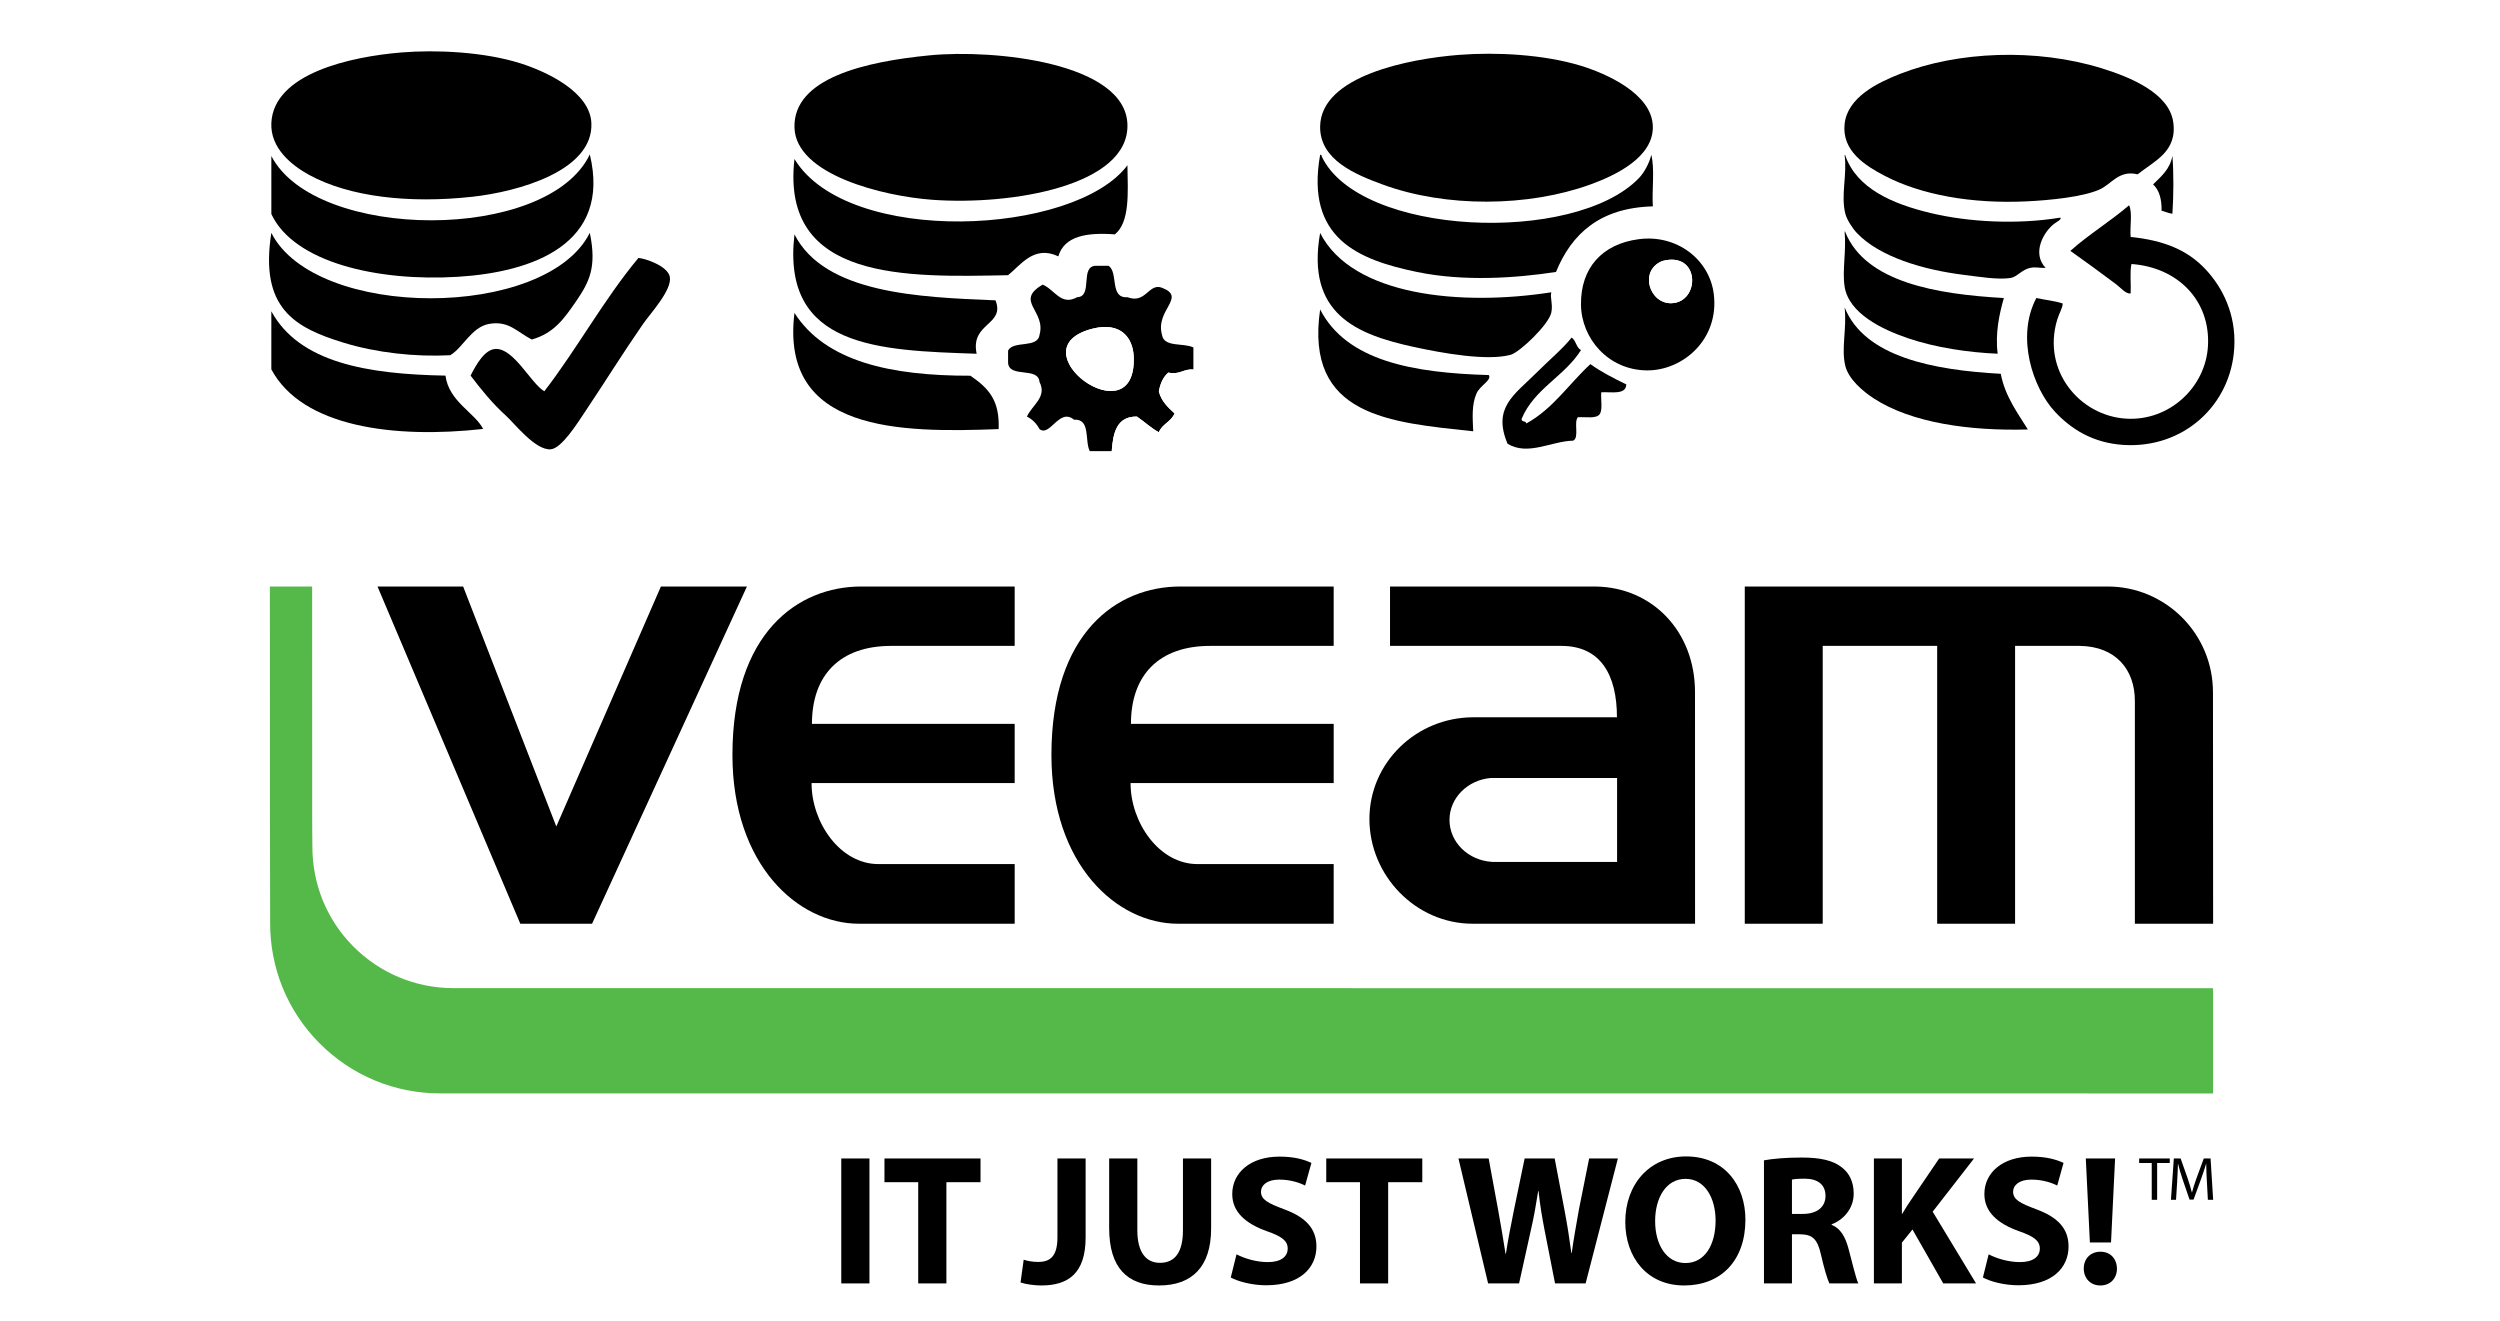 <?xml version="1.0" encoding="utf-8"?>
<!-- Generator: Adobe Illustrator 15.1.0, SVG Export Plug-In . SVG Version: 6.00 Build 0)  -->
<!DOCTYPE svg PUBLIC "-//W3C//DTD SVG 1.1//EN" "http://www.w3.org/Graphics/SVG/1.1/DTD/svg11.dtd">
<svg version="1.1" id="Layer_1" xmlns="http://www.w3.org/2000/svg" xmlns:xlink="http://www.w3.org/1999/xlink" x="0px" y="0px"
	 width="254.909px" height="134.715px" viewBox="0 0 254.909 134.715" enable-background="new 0 0 254.909 134.715"
	 xml:space="preserve">
<rect fill-rule="evenodd" clip-rule="evenodd" fill="#FFFFFF" width="254.909" height="134.715"/>
<g>
	<path fill-rule="evenodd" clip-rule="evenodd" fill="#FFFFFF" d="M68.457,5.028c0,13.65,0,27.299,0,40.949
		c-13.65,0-27.3,0-40.949,0c0-6.59,0-13.37,0-20.154c0-6.764-0.641-13.747,0-20.154c0.02-0.201-0.248-0.7,0.32-0.641
		C41.371,5.028,54.913,5.028,68.457,5.028z M27.667,12.546c-0.113,2.576,2.099,4.324,3.839,5.279
		c4.134,2.268,10.231,2.939,16.636,2.239c4.686-0.512,12.373-2.654,12.157-7.518c-0.14-3.16-4.52-5.225-7.198-6.079
		c-3.732-1.188-8.635-1.408-12.157-1.12C35.732,5.776,27.892,7.496,27.667,12.546z M27.667,15.905c0,1.973,0,3.945,0,5.918
		c2.299,4.931,10.83,6.908,19.035,6.398c7.593-0.471,15.644-3.336,13.436-12.477C55.858,24.743,32.161,24.609,27.667,15.905z
		 M35.025,34.939c3.379,1.037,7.306,1.464,10.878,1.28c1.291-0.737,2.167-2.895,3.999-3.2c1.979-0.328,2.771,0.792,4.319,1.6
		c2.221-0.635,3.246-2.049,4.477-3.839c1.4-2.034,2.17-3.535,1.44-7.039c-4.467,8.903-27.995,8.888-32.471,0
		C26.448,31.449,30.082,33.421,35.025,34.939z M51.661,42.457c0.824,0.751,2.924,3.464,4.478,3.359
		c1.12-0.076,2.718-2.642,3.52-3.838c2.221-3.317,3.686-5.728,5.918-8.958c0.726-1.048,2.984-3.468,2.719-4.798
		c-0.217-1.087-2.437-1.854-3.199-1.919c-3.517,4.215-6.232,9.231-9.597,13.596c-1.375-0.815-3.103-4.39-4.959-4.318
		c-1.117,0.043-1.978,1.574-2.559,2.72C49.09,39.739,50.104,41.039,51.661,42.457z M27.667,37.658
		c3.15,5.913,12.573,7.083,21.594,6.079c-0.814-1.639-3.501-2.789-3.838-5.438c-7.961-0.144-14.896-1.313-17.755-6.559
		C27.667,33.713,27.667,35.686,27.667,37.658z"/>
	<path d="M40.944,5.348c3.522-0.289,8.425-0.068,12.157,1.12c2.678,0.854,7.058,2.918,7.198,6.079
		c0.216,4.864-7.471,7.006-12.157,7.518c-6.405,0.7-12.502,0.028-16.636-2.239c-1.74-0.955-3.952-2.703-3.839-5.279
		C27.892,7.496,35.732,5.776,40.944,5.348z"/>
	<path d="M60.139,15.745c2.208,9.14-5.843,12.006-13.436,12.477c-8.206,0.51-16.736-1.467-19.035-6.398c0-1.974,0-3.945,0-5.918
		C32.161,24.609,55.858,24.743,60.139,15.745z"/>
	<path d="M27.667,23.742c4.476,8.888,28.004,8.903,32.471,0c0.729,3.504-0.04,5.005-1.44,7.039c-1.231,1.79-2.256,3.204-4.477,3.839
		c-1.549-0.808-2.34-1.928-4.319-1.6c-1.832,0.305-2.708,2.462-3.999,3.2c-3.572,0.184-7.499-0.243-10.878-1.28
		C30.082,33.421,26.448,31.449,27.667,23.742z"/>
	<path d="M47.982,38.299c0.581-1.146,1.442-2.677,2.559-2.72c1.857-0.071,3.584,3.503,4.959,4.318
		c3.365-4.365,6.081-9.381,9.597-13.596c0.762,0.066,2.982,0.833,3.199,1.919c0.265,1.33-1.994,3.75-2.719,4.798
		c-2.232,3.23-3.697,5.641-5.918,8.958c-0.802,1.197-2.399,3.763-3.52,3.838c-1.554,0.105-3.654-2.607-4.478-3.359
		C50.104,41.039,49.09,39.739,47.982,38.299z"/>
	<path d="M27.667,31.74c2.859,5.246,9.794,6.415,17.755,6.559c0.337,2.65,3.024,3.8,3.838,5.438
		c-9.021,1.004-18.443-0.166-21.594-6.079C27.667,35.686,27.667,33.713,27.667,31.74z"/>
</g>
<g>
	<path fill-rule="evenodd" clip-rule="evenodd" fill="#FFFFFF" d="M121.683,35.427c-1-0.493-3.007,0.019-3.201-1.281
		c-0.717-2.563,2.547-3.816,0-4.804c-1.365-0.527-1.637,1.686-3.524,0.962c-1.844,0.135-0.903-2.513-1.921-3.202
		c-0.429,0-0.854,0-1.282,0c-1.698,0.007-0.265,3.149-1.922,3.202c-1.662,0.928-2.317-0.81-3.522-1.281
		c-2.902,1.698,0.381,2.664-0.319,5.123c-0.192,1.409-2.662,0.539-3.203,1.601c0,0.427,0,0.854,0,1.282
		c0.164,1.544,3.08,0.339,3.203,1.92c0.797,1.532-0.763,2.364-1.283,3.525c0.565,0.29,0.991,0.718,1.283,1.28
		c1.084,0.832,2.008-2.217,3.521-0.958c1.714-0.112,1.066,2.135,1.602,3.202c-10.142,0-20.284,0-30.426,0
		c0-13.666,0-27.331,0-40.997c13.664,0,27.331,0,40.995,0C121.683,15.145,121.683,25.285,121.683,35.427z M81.007,13.008
		c0.134,4.828,9.074,7.007,14.093,7.365c8.082,0.58,20.042-1.449,19.857-7.685c-0.188-6.309-13.59-7.692-20.178-7.046
		C88.233,6.283,80.869,7.951,81.007,13.008z M102.788,28.062c1.276-1.022,2.646-3.108,5.125-1.921
		c0.603-2.066,2.879-2.459,5.766-2.242c1.53-1.245,1.331-4.219,1.279-7.046c-5.362,7.177-28.54,8.31-33.95-0.641
		C79.571,28.725,92.549,28.26,102.788,28.062z M99.583,36.07c-0.67-3.183,2.93-2.883,1.924-5.445
		c-7.822-0.321-17.431-0.688-20.5-6.726C79.65,35.504,89.673,35.731,99.583,36.07z M101.827,43.754
		c0.101-2.834-0.9-4.096-2.883-5.443c-8.128,0.016-14.782-1.448-17.937-6.405C79.507,44.093,91.828,44.131,101.827,43.754z"/>
	<path fill-rule="evenodd" clip-rule="evenodd" d="M94.779,5.643c6.588-0.646,19.99,0.737,20.178,7.046
		c0.186,6.236-11.775,8.265-19.857,7.685c-5.02-0.358-13.959-2.538-14.093-7.365C80.869,7.951,88.233,6.283,94.779,5.643z"/>
	<path fill-rule="evenodd" clip-rule="evenodd" d="M81.007,16.211c5.411,8.951,28.588,7.818,33.95,0.641
		c0.052,2.828,0.251,5.802-1.279,7.046c-2.887-0.218-5.163,0.175-5.766,2.242c-2.479-1.187-3.849,0.899-5.125,1.921
		C92.549,28.26,79.571,28.725,81.007,16.211z"/>
	<path fill-rule="evenodd" clip-rule="evenodd" d="M81.007,23.898c3.069,6.038,12.677,6.405,20.5,6.726
		c1.006,2.562-2.594,2.262-1.924,5.445C89.673,35.731,79.65,35.504,81.007,23.898z"/>
	<path fill-rule="evenodd" clip-rule="evenodd" d="M121.683,35.427c0,0.747,0,1.494,0,2.244c-1.031-0.073-1.354,0.567-2.562,0.319
		c-0.512,0.451-0.818,1.102-0.96,1.922c0.264,1.016,0.933,1.627,1.601,2.24c-0.332,0.843-1.271,1.081-1.601,1.924
		c-0.828-0.454-1.479-1.085-2.241-1.603c-2.049-0.018-2.431,1.629-2.564,3.524c-0.748,0-1.495,0-2.242,0
		c-0.535-1.067,0.113-3.314-1.602-3.202c-1.513-1.259-2.438,1.79-3.521,0.958c-0.292-0.562-0.717-0.99-1.283-1.28
		c0.52-1.161,2.08-1.993,1.283-3.525c-0.123-1.581-3.039-0.376-3.203-1.92c0-0.427,0-0.854,0-1.282
		c0.541-1.062,3.011-0.192,3.203-1.601c0.7-2.459-2.583-3.425,0.319-5.123c1.206,0.472,1.861,2.209,3.522,1.281
		c1.657-0.053,0.224-3.195,1.922-3.202c0.428,0,0.854,0,1.282,0c1.018,0.689,0.077,3.337,1.921,3.202
		c1.888,0.724,2.159-1.489,3.524-0.962c2.547,0.987-0.717,2.24,0,4.804C118.676,35.446,120.683,34.934,121.683,35.427z
		 M115.599,36.39c-0.073-1.975-1.346-3.588-4.166-2.884C103.306,35.536,115.905,44.82,115.599,36.39z"/>
	<path fill-rule="evenodd" clip-rule="evenodd" d="M81.007,31.905c3.154,4.957,9.808,6.421,17.937,6.405
		c1.982,1.347,2.984,2.609,2.883,5.443C91.828,44.131,79.507,44.093,81.007,31.905z"/>
	<path fill-rule="evenodd" clip-rule="evenodd" fill="#FFFFFF" d="M111.434,33.506c2.82-0.704,4.092,0.909,4.166,2.884
		C115.905,44.82,103.306,35.536,111.434,33.506z"/>
	<path fill-rule="evenodd" clip-rule="evenodd" fill="#FFFFFF" d="M121.683,37.671c0,2.776,0,5.552,0,8.327
		c-2.775,0-5.552,0-8.327,0c0.134-1.895,0.516-3.542,2.564-3.524c0.762,0.518,1.413,1.149,2.241,1.603
		c0.33-0.843,1.269-1.081,1.601-1.924c-0.668-0.613-1.337-1.225-1.601-2.24c0.142-0.821,0.448-1.472,0.96-1.922
		C120.329,38.238,120.652,37.598,121.683,37.671z"/>
</g>
<g>
	<path fill-rule="evenodd" clip-rule="evenodd" fill="#FFFFFF" d="M228.128,5.319c0,13.456,0,26.908,0,40.363
		c-13.452,0-26.909,0-40.362,0c0-9.898,0-20.003,0-30.035c0-3.326-0.32-6.817,0-10.012c0.01-0.097-0.123-0.344,0.157-0.315
		C201.328,5.319,214.728,5.319,228.128,5.319z M221.585,12.415c-0.437-2.904-4.319-4.53-7.251-5.44
		c-6.74-2.089-14.715-1.736-20.576,0.552c-2.328,0.908-5.388,2.398-5.677,5.124c-0.291,2.741,2.1,4.24,4.099,5.282
		c3.689,1.925,8.829,2.866,14.428,2.602c2.426-0.115,5.683-0.445,7.41-1.183c1.287-0.549,2.005-2.048,3.943-1.575
		C219.602,16.44,222.051,15.489,221.585,12.415z M188.159,21.794c0.155,0.603,0.732,1.499,1.187,1.972
		c2.289,2.411,6.712,3.739,10.878,4.257c1.575,0.195,3.522,0.526,4.808,0.314c0.614-0.1,1.156-0.862,1.972-1.024
		c0.618-0.124,0.932,0.029,1.576,0c-1.434-1.504-0.202-3.673,0.867-4.493c0.277-0.21,0.812-0.46,0.632-0.632
		c-4.376,0.725-9.352,0.463-13.244-0.472c-3.847-0.921-7.488-2.48-8.675-5.833c-0.002-0.049-0.009-0.095-0.077-0.079
		C188.358,17.868,187.678,19.897,188.159,21.794z M219.537,18.801c0.616,0.566,0.89,1.473,0.866,2.68
		c0.374,0.1,0.689,0.258,1.104,0.313c0.122-1.795,0.141-4.117,0-5.911C221.26,17.265,220.356,17.989,219.537,18.801z M217.09,20.929
		c-1.908,1.636-4.115,2.977-5.989,4.65c1.506,1.067,3.188,2.29,4.65,3.391c0.498,0.375,1.026,1.041,1.498,0.944
		c0.05-0.975-0.101-2.15,0.08-2.995c4.767,0.343,8.063,3.759,7.803,8.356c-0.238,4.224-3.956,7.683-8.354,7.411
		c-4.724-0.29-8.588-4.895-7.018-10.09c0.214-0.709,0.59-1.265,0.553-1.657c-0.813-0.264-1.797-0.359-2.682-0.552
		c-2.095,3.975-0.357,9.167,1.894,11.589c1.689,1.818,3.922,3.197,7.016,3.391c6.062,0.375,10.947-4.024,11.274-9.934
		c0.188-3.408-1.201-6.124-2.917-7.962c-1.851-1.981-4.256-2.963-7.648-3.312C217.148,23.133,217.457,21.694,217.09,20.929z
		 M188.082,29.208c0.417,2.755,3.858,4.396,6.465,5.28c2.83,0.962,6.182,1.454,9.144,1.578c-0.265-2.08,0.171-4.07,0.631-5.678
		c-6.888-0.388-14.077-1.609-16.162-6.699c-0.002-0.049-0.009-0.094-0.077-0.081C188.27,25.649,187.828,27.521,188.082,29.208z
		 M188.159,37.327c0.344,1.347,1.769,2.565,2.919,3.311c3.834,2.489,9.771,3.318,15.689,3.153c-0.949-1.549-2.328-3.35-2.761-5.677
		c-6.783-0.373-13.89-1.681-15.925-6.779C188.331,33.542,187.71,35.545,188.159,37.327z"/>
	<path fill-rule="evenodd" clip-rule="evenodd" d="M217.961,17.776c-1.938-0.473-2.656,1.026-3.943,1.575
		c-1.728,0.738-4.984,1.068-7.41,1.183c-5.599,0.264-10.738-0.676-14.428-2.602c-1.999-1.042-4.39-2.541-4.099-5.282
		c0.289-2.726,3.349-4.216,5.677-5.124c5.861-2.289,13.836-2.641,20.576-0.552c2.932,0.91,6.814,2.536,7.251,5.44
		C222.051,15.489,219.602,16.44,217.961,17.776z"/>
	<path fill-rule="evenodd" clip-rule="evenodd" d="M188.082,15.805c0.068-0.016,0.075,0.029,0.077,0.079
		c1.187,3.353,4.828,4.912,8.675,5.833c3.893,0.935,8.868,1.197,13.244,0.472c0.181,0.171-0.354,0.421-0.632,0.632
		c-1.069,0.82-2.301,2.989-0.867,4.493c-0.645,0.029-0.958-0.124-1.576,0c-0.815,0.162-1.357,0.924-1.972,1.024
		c-1.285,0.211-3.232-0.12-4.808-0.314c-4.166-0.519-8.589-1.847-10.878-4.257c-0.454-0.473-1.031-1.369-1.187-1.972
		C187.678,19.897,188.358,17.868,188.082,15.805z"/>
	<path fill-rule="evenodd" clip-rule="evenodd" d="M221.506,15.884c0.141,1.793,0.122,4.115,0,5.911
		c-0.414-0.055-0.729-0.214-1.104-0.313c0.023-1.208-0.25-2.114-0.866-2.68C220.356,17.989,221.26,17.265,221.506,15.884z"/>
	<path fill-rule="evenodd" clip-rule="evenodd" d="M217.25,24.16c3.393,0.349,5.798,1.331,7.648,3.312
		c1.716,1.838,3.105,4.554,2.917,7.962c-0.327,5.91-5.213,10.309-11.274,9.934c-3.094-0.194-5.326-1.573-7.016-3.391
		c-2.251-2.422-3.988-7.614-1.894-11.589c0.885,0.193,1.868,0.288,2.682,0.552c0.037,0.392-0.339,0.947-0.553,1.657
		c-1.57,5.195,2.294,9.8,7.018,10.09c4.398,0.272,8.116-3.187,8.354-7.411c0.261-4.598-3.036-8.014-7.803-8.356
		c-0.181,0.844-0.03,2.02-0.08,2.995c-0.472,0.096-1-0.57-1.498-0.944c-1.463-1.101-3.145-2.324-4.65-3.391
		c1.874-1.673,4.081-3.014,5.989-4.65C217.457,21.694,217.148,23.133,217.25,24.16z"/>
	<path fill-rule="evenodd" clip-rule="evenodd" d="M188.082,23.609c0.068-0.014,0.075,0.032,0.077,0.081
		c2.085,5.09,9.274,6.311,16.162,6.699c-0.46,1.608-0.896,3.598-0.631,5.678c-2.962-0.125-6.313-0.616-9.144-1.578
		c-2.606-0.884-6.048-2.525-6.465-5.28C187.828,27.521,188.27,25.649,188.082,23.609z"/>
	<path fill-rule="evenodd" clip-rule="evenodd" d="M188.082,31.335c2.035,5.098,9.142,6.406,15.925,6.779
		c0.433,2.327,1.812,4.127,2.761,5.677c-5.919,0.165-11.855-0.665-15.689-3.153c-1.15-0.746-2.575-1.964-2.919-3.311
		C187.71,35.545,188.331,33.542,188.082,31.335z"/>
</g>
<g>
	<path fill-rule="evenodd" clip-rule="evenodd" fill="#FFFFFF" d="M175.06,5.116c0,13.591,0,27.182,0,40.772
		c-13.593,0-27.183,0-40.774,0c0-6.561,0-13.313,0-20.068c0-6.734-0.639-13.685,0-20.067c0.022-0.201-0.245-0.697,0.319-0.637
		C148.09,5.116,161.575,5.116,175.06,5.116z M134.605,12.92c-0.031,3.415,3.658,4.894,6.371,5.892
		c6.448,2.374,14.855,2.296,21.183,0c2.564-0.931,6.418-2.762,6.371-5.892c-0.052-3.419-4.914-5.473-7.327-6.211
		c-3.783-1.159-8.632-1.412-12.423-1.115C143.769,5.985,134.657,7.699,134.605,12.92z M144.479,27.732
		c4.746,0.989,10.043,0.632,14.175,0c1.604-3.917,4.497-6.546,9.876-6.689c-0.106-1.699,0.211-3.82-0.159-5.256
		c-0.183,0.787-0.677,1.771-1.274,2.389c-6.567,6.791-28.483,5.916-32.332-2.229c-0.009-0.096-0.023-0.188-0.159-0.159
		C133.096,24.307,138.481,26.483,144.479,27.732z M144.164,35.377c3.02,0.659,7.519,1.446,9.873,0.797
		c0.918-0.253,3.871-3.064,4.141-4.301c0.181-0.839-0.146-1.516,0-2.07c-9.153,1.426-20.302,0.408-23.572-6.052
		C133.138,32.041,138.356,34.11,144.164,35.377z M161.203,31.076c0.043,3.423,2.761,6.639,6.69,6.69
		c3.706,0.047,7.436-3.18,6.848-7.804c-0.449-3.535-3.796-6.082-7.645-5.574C163.369,24.878,161.155,27.312,161.203,31.076z
		 M150.213,43.978c-0.059-1.339-0.17-2.665,0.319-3.822c0.366-0.869,1.604-1.379,1.273-1.911
		c-7.741-0.224-14.493-1.435-17.201-6.689C133.014,42.489,141.778,43.067,150.213,43.978z M156.584,38.084
		c-2.16,2.158-4.434,3.477-2.866,7.167c2.093,1.257,4.438-0.267,6.688-0.319c0.648-0.307,0.035-1.877,0.479-2.389
		c0.801-0.049,1.881,0.183,2.229-0.318c0.321-0.476,0.089-1.502,0.158-2.229c1.076-0.042,2.512,0.28,2.551-0.796
		c-1.282-0.63-2.554-1.27-3.664-2.072c-2.181,2.014-3.821,4.566-6.53,6.053c-0.017-0.299-0.526-0.109-0.479-0.477
		c1.283-3.072,4.379-4.329,6.053-7.007c-0.491-0.253-0.502-0.985-0.955-1.276C159.348,35.56,158.013,36.656,156.584,38.084z"/>
	<path fill-rule="evenodd" clip-rule="evenodd" d="M148.78,5.594c3.791-0.297,8.64-0.044,12.423,1.115
		c2.413,0.739,7.275,2.792,7.327,6.211c0.047,3.13-3.807,4.961-6.371,5.892c-6.327,2.296-14.734,2.374-21.183,0
		c-2.713-0.998-6.402-2.478-6.371-5.892C134.657,7.699,143.769,5.985,148.78,5.594z"/>
	<path fill-rule="evenodd" clip-rule="evenodd" d="M134.605,15.787c0.136-0.029,0.15,0.063,0.159,0.159
		c3.849,8.145,25.765,9.021,32.332,2.229c0.598-0.618,1.092-1.602,1.274-2.389c0.37,1.436,0.053,3.557,0.159,5.256
		c-5.379,0.144-8.271,2.772-9.876,6.689c-4.132,0.632-9.429,0.989-14.175,0C138.481,26.483,133.096,24.307,134.605,15.787z"/>
	<path fill-rule="evenodd" clip-rule="evenodd" d="M134.605,23.751c3.271,6.46,14.419,7.478,23.572,6.052
		c-0.146,0.555,0.181,1.231,0,2.07c-0.27,1.236-3.223,4.047-4.141,4.301c-2.354,0.649-6.854-0.138-9.873-0.797
		C138.356,34.11,133.138,32.041,134.605,23.751z"/>
	<path fill-rule="evenodd" clip-rule="evenodd" d="M167.096,24.388c3.849-0.508,7.195,2.039,7.645,5.574
		c0.588,4.624-3.142,7.851-6.848,7.804c-3.93-0.051-6.647-3.267-6.69-6.69C161.155,27.312,163.369,24.878,167.096,24.388z
		 M170.442,30.917c2.941-0.104,2.938-5.351-0.957-4.3C167.081,27.615,168.19,30.996,170.442,30.917z"/>
	<path fill-rule="evenodd" clip-rule="evenodd" fill="#FFFFFF" d="M169.485,26.617c3.895-1.05,3.898,4.197,0.957,4.3
		C168.19,30.996,167.081,27.615,169.485,26.617z"/>
	<path fill-rule="evenodd" clip-rule="evenodd" d="M134.605,31.555c2.708,5.255,9.46,6.465,17.201,6.689
		c0.33,0.532-0.907,1.042-1.273,1.911c-0.489,1.157-0.378,2.483-0.319,3.822C141.778,43.067,133.014,42.489,134.605,31.555z"/>
	<path fill-rule="evenodd" clip-rule="evenodd" d="M160.248,34.42c0.453,0.291,0.464,1.022,0.955,1.276
		c-1.674,2.678-4.77,3.935-6.053,7.007c-0.048,0.368,0.462,0.178,0.479,0.477c2.709-1.487,4.35-4.039,6.53-6.053
		c1.11,0.802,2.382,1.441,3.664,2.072c-0.039,1.076-1.475,0.755-2.551,0.796c-0.069,0.728,0.163,1.753-0.158,2.229
		c-0.348,0.501-1.428,0.269-2.229,0.318c-0.444,0.512,0.169,2.082-0.479,2.389c-2.25,0.052-4.595,1.576-6.688,0.319
		c-1.567-3.69,0.706-5.009,2.866-7.167C158.013,36.656,159.348,35.56,160.248,34.42z"/>
</g>
<g>
	<g>
		<g>
			<path d="M225.643,70.662c0.033-6.089-4.884-10.858-10.718-10.858h-37.022v34.384h7.947V65.858h11.67v28.329h7.945V65.858h6.566
				c3.721,0.035,5.648,2.436,5.648,5.605v22.724h7.979C225.66,94.188,225.635,71.879,225.643,70.662"/>
			<path d="M162.693,59.804c-0.144-0.002-16.235,0.002-20.961,0v6.054h17.479c3.993,0,5.659,2.952,5.659,7.279h-14.633
				c-5.833,0-10.606,4.624-10.606,10.372s4.699,10.678,10.536,10.678h22.667c0,0-0.005-22.42-0.005-23.642
				C172.819,64.393,168.493,59.884,162.693,59.804 M152.139,87.889V87.88c-2.42-0.136-4.344-1.998-4.344-4.281
				c0-2.234,1.845-4.064,4.195-4.271h12.894v8.561H152.139z"/>
			<path d="M90.861,65.858h12.599v-6.055H87.813c-6.45,0-13.131,4.699-13.131,17.173c0,11.217,6.681,17.21,12.886,17.21h15.893
				v-6.081h-13.9c-3.89,0-6.812-4.219-6.812-8.257h20.711v-6.039H82.788C82.788,68.81,85.67,65.858,90.861,65.858"/>
			<path d="M123.387,65.858h12.599v-6.055H120.34c-6.451,0-13.133,4.699-13.133,17.173c0,11.217,6.682,17.21,12.886,17.21h15.893
				v-6.081h-13.899c-3.89,0-6.812-4.219-6.812-8.257h20.712v-6.039h-20.672C115.314,68.81,118.197,65.858,123.387,65.858"/>
			<polygon points="38.492,59.804 53.053,94.188 60.369,94.188 76.159,59.804 67.387,59.804 56.723,84.271 47.224,59.804 			"/>
			<path fill="#54B948" d="M27.519,59.804l0.004,22.672c0-0.02,0.007,2.102,0.007,2.102l0.014,9.438
				c-0.029,4.672,1.753,9.056,5.021,12.344c3.284,3.305,7.654,5.125,12.309,5.125l180.781,0.006v-10.731l-179.409-0.006
				c-3.869,0-7.5-1.513-10.23-4.259c-2.709-2.729-4.189-6.373-4.165-10.261c0-0.002-0.016-1.719-0.016-1.719l-0.004-2.02
				l-0.004-22.692H27.519z"/>
			<rect x="85.779" y="118.122" width="2.874" height="12.74"/>
			<polygon points="93.624,120.541 90.183,120.541 90.183,118.122 99.977,118.122 99.977,120.541 96.498,120.541 96.498,130.862 
				93.624,130.862 			"/>
			<path d="M107.821,118.121h2.873v8.054c0,3.629-1.739,4.896-4.519,4.896c-0.68,0-1.55-0.113-2.117-0.302l0.321-2.325
				c0.397,0.133,0.908,0.227,1.476,0.227c1.208,0,1.966-0.549,1.966-2.514V118.121z"/>
			<path d="M115.967,118.121v7.316c0,2.211,0.851,3.326,2.307,3.326c1.512,0,2.344-1.059,2.344-3.326v-7.316h2.873v7.146
				c0,3.933-1.984,5.804-5.312,5.804c-3.214,0-5.084-1.795-5.084-5.841v-7.108H115.967z"/>
			<path d="M126.08,127.895c0.758,0.397,1.967,0.794,3.195,0.794c1.323,0,2.023-0.548,2.023-1.38c0-0.794-0.604-1.248-2.137-1.777
				c-2.117-0.756-3.517-1.929-3.517-3.781c0-2.173,1.835-3.818,4.821-3.818c1.456,0,2.496,0.284,3.252,0.643l-0.643,2.306
				c-0.492-0.246-1.419-0.605-2.647-0.605c-1.247,0-1.852,0.587-1.852,1.229c0,0.813,0.698,1.172,2.362,1.796
				c2.249,0.832,3.29,2.003,3.29,3.8c0,2.135-1.627,3.95-5.124,3.95c-1.455,0-2.893-0.397-3.61-0.794L126.08,127.895z"/>
			<polygon points="138.669,120.541 135.23,120.541 135.23,118.122 145.022,118.122 145.022,120.541 141.542,120.541 
				141.542,130.862 138.669,130.862 			"/>
			<path d="M151.732,130.862l-3.024-12.741h3.081l0.964,5.237c0.284,1.53,0.549,3.175,0.756,4.479h0.039
				c0.208-1.398,0.511-2.93,0.832-4.518l1.077-5.199h3.062l1.022,5.369c0.283,1.494,0.491,2.854,0.68,4.271h0.038
				c0.188-1.418,0.472-2.911,0.735-4.441l1.041-5.199h2.93l-3.289,12.741h-3.118l-1.077-5.481c-0.246-1.286-0.455-2.477-0.606-3.932
				h-0.037c-0.228,1.436-0.436,2.646-0.738,3.95l-1.209,5.463H151.732z"/>
			<path d="M171.713,131.07c-3.762,0-5.993-2.854-5.993-6.483c0-3.819,2.458-6.674,6.201-6.674c3.913,0,6.048,2.93,6.048,6.446
				c0,4.197-2.513,6.711-6.237,6.711H171.713z M171.865,128.783c1.946,0,3.062-1.834,3.062-4.329c0-2.287-1.078-4.253-3.062-4.253
				c-1.985,0-3.102,1.928-3.102,4.31c0,2.401,1.153,4.272,3.082,4.272H171.865z"/>
			<path d="M179.861,118.311c0.926-0.171,2.286-0.284,3.837-0.284c1.891,0,3.213,0.284,4.121,1.02
				c0.775,0.606,1.189,1.494,1.189,2.667c0,1.606-1.152,2.721-2.248,3.118v0.057c0.889,0.359,1.379,1.191,1.701,2.363
				c0.396,1.455,0.775,3.119,1.02,3.61h-2.948c-0.189-0.378-0.51-1.399-0.87-2.968c-0.358-1.607-0.906-2.023-2.098-2.041h-0.851
				v5.009h-2.854V118.311z M182.714,123.774h1.134c1.438,0,2.287-0.718,2.287-1.834c0-1.153-0.792-1.757-2.117-1.757
				c-0.698,0-1.096,0.038-1.304,0.095V123.774z"/>
			<path d="M191.07,118.121h2.854v5.634h0.038c0.284-0.491,0.587-0.945,0.889-1.398l2.874-4.235h3.554l-4.217,5.426l4.425,7.315
				h-3.346l-3.139-5.501l-1.078,1.342v4.159h-2.854V118.121z"/>
			<path d="M202.771,127.895c0.756,0.397,1.966,0.794,3.195,0.794c1.322,0,2.022-0.548,2.022-1.38c0-0.794-0.605-1.248-2.137-1.777
				c-2.117-0.756-3.517-1.929-3.517-3.781c0-2.173,1.834-3.818,4.821-3.818c1.456,0,2.494,0.284,3.251,0.643l-0.643,2.306
				c-0.491-0.246-1.417-0.605-2.646-0.605c-1.248,0-1.854,0.587-1.854,1.229c0,0.813,0.701,1.172,2.364,1.796
				c2.249,0.832,3.289,2.003,3.289,3.8c0,2.135-1.626,3.95-5.124,3.95c-1.456,0-2.892-0.397-3.609-0.794L202.771,127.895z"/>
			<path d="M214.15,131.07c-1.001,0-1.682-0.737-1.682-1.721c0-1.02,0.698-1.719,1.701-1.719s1.664,0.699,1.683,1.719
				c0,0.983-0.662,1.721-1.683,1.721H214.15z M213.092,126.686l-0.416-8.564h2.986l-0.415,8.564H213.092z"/>
			<polygon points="219.398,118.584 218.117,118.584 218.117,118.122 221.238,118.122 221.238,118.584 219.95,118.584 
				219.95,122.337 219.398,122.337 			"/>
			<path d="M225.022,120.486c-0.03-0.583-0.069-1.302-0.069-1.821h-0.012c-0.15,0.489-0.319,1.026-0.532,1.602l-0.745,2.046h-0.412
				l-0.688-2.009c-0.201-0.595-0.364-1.138-0.482-1.639h-0.012c-0.014,0.526-0.044,1.232-0.082,1.865l-0.112,1.807h-0.52
				l0.295-4.215h0.693l0.72,2.039c0.175,0.519,0.313,0.987,0.425,1.426h0.014c0.111-0.426,0.263-0.896,0.45-1.426l0.751-2.039h0.693
				l0.263,4.215h-0.538L225.022,120.486z"/>
		</g>
	</g>
</g>
</svg>
